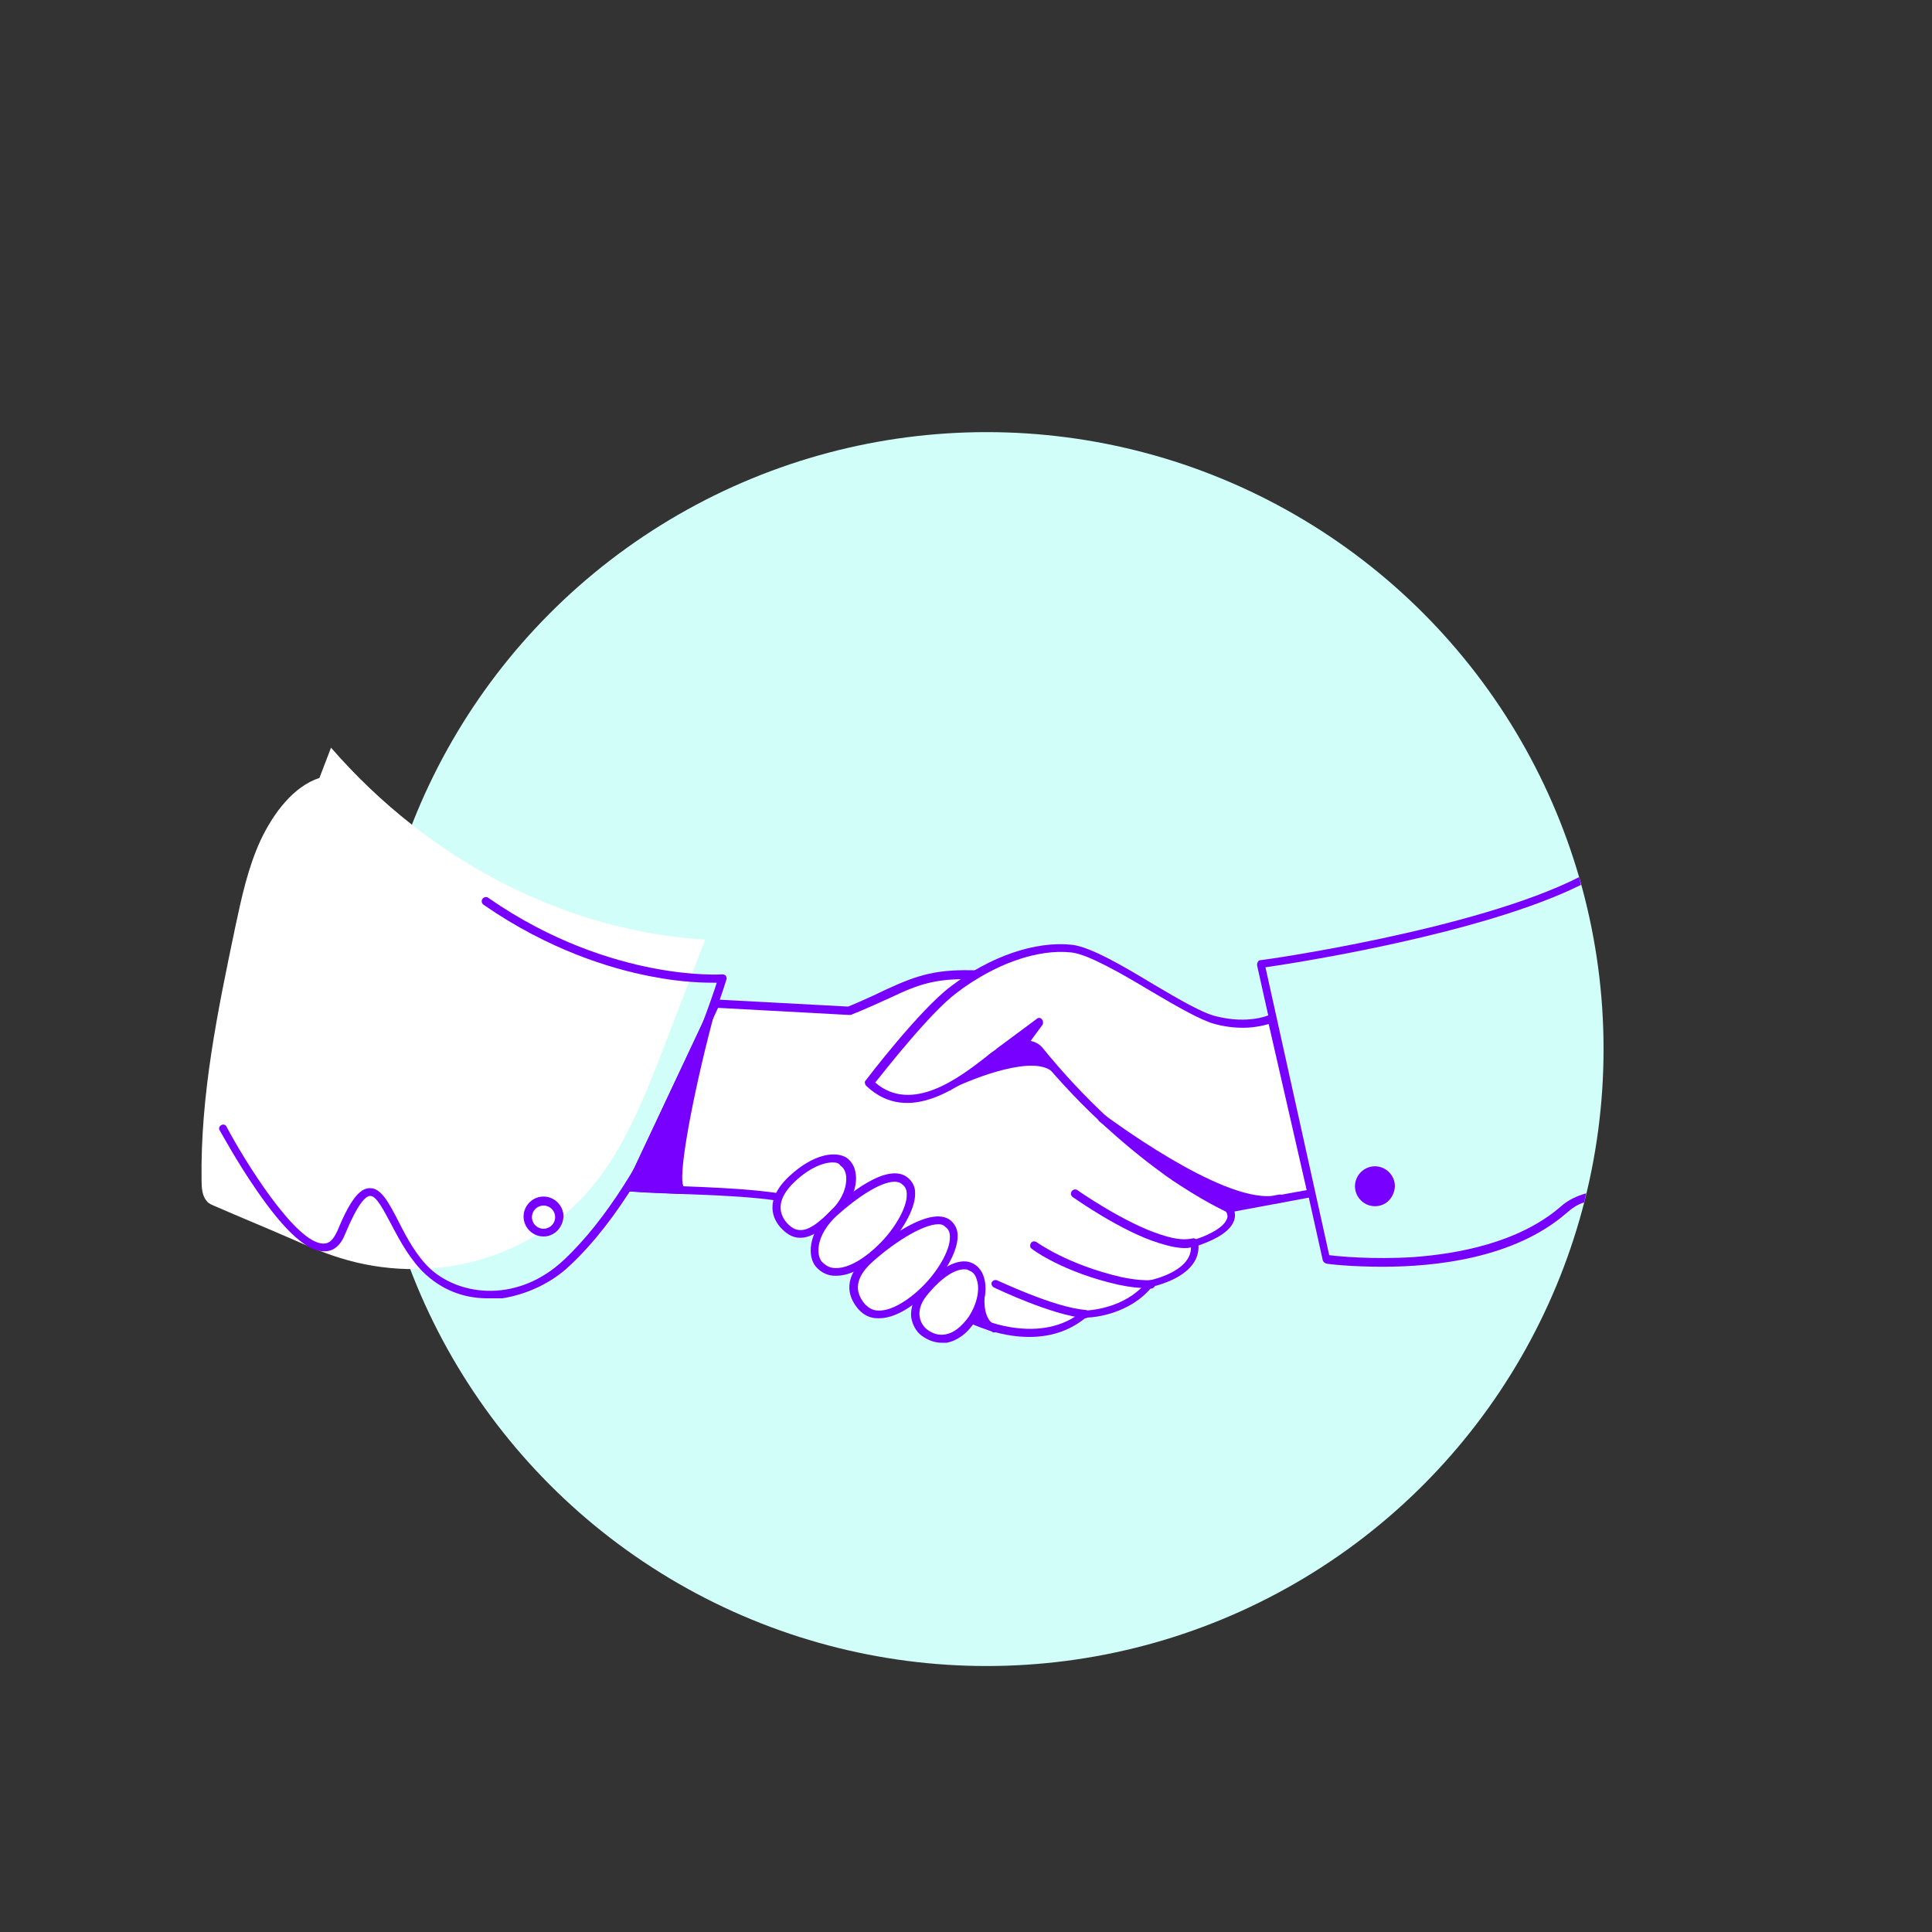 <?xml version="1.0" encoding="utf-8"?>
<!-- Generator: Adobe Illustrator 25.0.1, SVG Export Plug-In . SVG Version: 6.00 Build 0)  -->
<svg version="1.1" id="Ebene_1" xmlns="http://www.w3.org/2000/svg" xmlns:xlink="http://www.w3.org/1999/xlink" x="0px" y="0px"
	 width="300px" height="300px" viewBox="0 0 300 300" style="enable-background:new 0 0 300 300;" xml:space="preserve">
<rect x="0" y="0" width="300" height="300" fill="#333333" stroke="none"/>
<style type="text/css">
	.st0{fill:#FFFFFF;}
	.st1{fill:#7800FF;}
	.st2{fill:#FFFFFF;stroke:#7800FF;stroke-width:2;stroke-linecap:round;stroke-linejoin:round;stroke-miterlimit:10;}
	.st3{fill:none;}
	.st4{fill:none;stroke:#7800FF;stroke-width:2;stroke-linecap:round;stroke-linejoin:round;stroke-miterlimit:10;}
	.st5{fill:#D1FEF8;}
	.st6{fill:none;stroke:#7800FF;stroke-miterlimit:10;}
	.st7{fill:#FFFFFF;stroke:#7800FF;stroke-linecap:round;stroke-linejoin:round;stroke-miterlimit:10;}
</style>
<g>
	<circle class="st5" cx="153.2" cy="162.9" r="95.8"/>
	<path class="st0" d="M51.4,116.1c15.4,17.7,36.5,28.5,58.1,29.8c-2,5.3-4.1,10.6-6.1,15.9c-3.1,8-6.2,16.1-11.4,22.4
		c-9.8,11.9-25.7,15.4-39.3,11.1c-2.6-0.8-5.1-1.9-7.6-3c-3.9-1.7-7.8-3.3-11.7-5c-0.5-0.2-1-0.4-1.3-0.8c-0.7-0.8-0.8-2-0.8-3.2
		c-0.2-13.3,2.5-26.3,5.2-39.2c1-4.7,2-9.4,4-13.7c2-4.2,5.1-8.3,9.1-9.6L51.4,116.1z"/>
	<g>
		<g>
			<path class="st0" d="M111.2,155.9l20.7,1.1c0,0,2.3-0.9,6.2-2.7c4.6-2.1,7.6-3.2,14.1-2.8c0,0,33.2,27.6,38.6,36.2
				c2.1,3.3-5.3,5.4-5.3,5.4c0.7,4.9-6.9,6.3-6.9,6.3c-3.8,4.8-10.1,4.8-10.1,4.8c-7.6,6-17.7,0.7-17.7,0.7s-16.2-14.1-23-17.2
				c-6.8-3.1-21.6-2.6-30-3.3L111.2,155.9z"/>
			<path class="st1" d="M159.8,207.6c-4.9,0-9-2.1-9.3-2.2c0,0-0.1-0.1-0.1-0.1c-0.2-0.1-16.2-14.1-22.9-17.1
				c-4.8-2.2-13.7-2.5-21.6-2.8c-3-0.1-5.9-0.2-8.2-0.4c-0.2,0-0.4-0.1-0.5-0.3c-0.1-0.2-0.1-0.4,0-0.6l13.4-28.5
				c0.1-0.2,0.3-0.4,0.6-0.4l20.5,1.1c0.5-0.2,2.7-1.1,6-2.7c4.8-2.2,7.8-3.2,14.4-2.9c0.1,0,0.3,0.1,0.4,0.1
				c1.4,1.1,33.4,27.8,38.8,36.4c0.5,0.8,0.6,1.6,0.3,2.4c-0.8,2.1-4.1,3.3-5.5,3.8c0.2,4.5-5.9,6.1-7.2,6.4
				c-3.5,4.3-9.1,4.8-10.3,4.8C165.8,206.9,162.7,207.6,159.8,207.6z M151.2,204.3c0.4,0.2,2.7,1.3,5.8,1.8
				c4.4,0.7,8.2-0.1,11.1-2.5c0.1-0.1,0.2-0.1,0.4-0.1c0.1,0,6.1-0.1,9.6-4.5c0.1-0.1,0.2-0.2,0.4-0.2c0.1,0,7-1.4,6.4-5.6
				c0-0.3,0.1-0.6,0.5-0.7c1.2-0.3,4.5-1.6,5.1-3.2c0.2-0.4,0.1-0.8-0.2-1.3c-5.1-8.1-35.9-33.8-38.4-35.9c-6.2-0.3-9,0.6-13.6,2.8
				c-3.9,1.8-6.2,2.7-6.2,2.7c-0.1,0-0.2,0-0.3,0l-20.3-1.1l-12.8,27.3c2.1,0.2,4.6,0.3,7.3,0.4c8,0.3,17,0.7,22.1,2.9
				C134.7,190.1,149.9,203.2,151.2,204.3z"/>
		</g>
		<g>
			<path class="st0" d="M121.6,190.1c-1.2-1.4-2.1-3.9,1.3-7.1c3.3-3.1,6.6-3.8,8.1-2.7c1.8,1.3,1.5,5-1.5,8
				C126.9,191,124.1,193.1,121.6,190.1z"/>
			<path class="st1" d="M124.3,192.2c0,0-0.1,0-0.1,0c-1.1,0-2.1-0.6-3-1.6l0,0c-1-1.1-2.8-4.1,1.4-8c3.8-3.5,7.2-3.9,8.9-2.8
				c0.8,0.6,1.3,1.5,1.4,2.7c0.2,2.1-0.9,4.4-2.8,6.3C128.3,190.4,126.3,192.2,124.3,192.2z M129.3,180.5c-1.5,0-3.7,0.9-5.9,3
				c-3.2,3-2.2,5.2-1.3,6.3l0,0c0.7,0.8,1.4,1.2,2.1,1.2c1.5,0.1,3.2-1.4,4.8-3c2-1.9,2.5-4,2.4-5.3c-0.1-0.8-0.4-1.4-0.9-1.7
				C130.3,180.6,129.8,180.5,129.3,180.5z"/>
		</g>
		<g>
			<path class="st0" d="M127.2,196.3c-1.2-1.4-1.1-4.7,2.3-7.9c3.3-3.1,8.7-6.9,11.1-4.9c2.4,2-0.7,7.3-3.7,10.3
				C134.2,196.3,129.7,199.2,127.2,196.3z"/>
			<path class="st1" d="M129.9,198.1c-0.1,0-0.1,0-0.2,0c-1.2,0-2.2-0.5-3-1.4c-1.3-1.5-1.4-5.2,2.4-8.8c2-1.9,8.7-7.7,11.9-5
				c0.7,0.6,1.1,1.4,1.1,2.3c0.1,2.7-2.4,6.5-4.8,8.9C136.3,195.1,133,198.1,129.9,198.1z M138.9,183.5c-2.2,0-5.9,2.5-9,5.3
				c-3.2,3-3.2,6-2.3,7.1l0,0c0.6,0.6,1.2,1,2.1,1c2.2,0.1,4.9-1.8,6.7-3.6c2.3-2.2,4.5-5.7,4.4-7.9c0-0.6-0.2-1.1-0.6-1.4
				C139.8,183.6,139.4,183.5,138.9,183.5z"/>
		</g>
		<g>
			<path class="st0" d="M133.8,202.9c-1.2-1.4-2.5-3.9,1-7.1c3.3-3.1,10-7.8,12.4-5.7c2.4,2-0.7,7.3-3.7,10.3
				C140.9,202.9,136.4,205.8,133.8,202.9z"/>
			<path class="st1" d="M136.5,204.7c-0.1,0-0.1,0-0.2,0c-1.2,0-2.2-0.5-3-1.4c-1.3-1.5-2.8-4.4,1-8c2.6-2.5,10.2-8.3,13.3-5.8
				c0.7,0.6,1.1,1.4,1.1,2.3c0.1,2.7-2.4,6.5-4.8,8.9C143,201.7,139.7,204.7,136.5,204.7z M145.7,190.1c-2.6,0-7.5,3.3-10.5,6.1
				c-2.3,2.2-2.6,4.3-0.9,6.3l0,0c0.6,0.6,1.2,1,2.1,1c2.1,0.1,4.9-1.8,6.7-3.6c2.3-2.2,4.5-5.7,4.4-7.9c0-0.6-0.2-1.1-0.6-1.4
				C146.5,190.2,146.2,190.1,145.7,190.1z"/>
		</g>
		<g>
			<path class="st1" d="M184,193.8c-1,0-2.2-0.2-4.1-0.8c-5.8-1.8-13-6.9-13.3-7.1c-0.3-0.2-0.4-0.6-0.2-0.9
				c0.2-0.3,0.6-0.4,0.9-0.2c0.1,0.1,7.3,5.1,12.9,6.9c2.7,0.9,4,0.8,5,0.6c0.3-0.1,0.7,0.2,0.7,0.5s-0.2,0.7-0.5,0.7
				C185.1,193.7,184.6,193.8,184,193.8z"/>
		</g>
		<g>
			<path class="st1" d="M177.8,200c-0.9,0-2.2-0.1-4.1-0.5c-8.5-1.9-13.3-5.4-13.5-5.6c-0.3-0.2-0.3-0.6-0.1-0.9
				c0.2-0.3,0.6-0.3,0.9-0.1c0,0,4.8,3.5,13.1,5.4c2.4,0.5,3.6,0.5,4.6,0.5c0.3,0,0.6,0.2,0.7,0.6c0,0.3-0.2,0.6-0.6,0.7
				C178.4,200,178.1,200,177.8,200z"/>
		</g>
		<g>
			<path class="st1" d="M168.5,204.7C168.5,204.7,168.4,204.7,168.5,204.7c-5.2-0.5-13.8-4.6-14.2-4.8c-0.3-0.2-0.4-0.5-0.3-0.8
				c0.2-0.3,0.5-0.4,0.8-0.3c0.1,0,8.8,4.2,13.7,4.6c0.3,0,0.6,0.3,0.6,0.7C169.1,204.5,168.8,204.7,168.5,204.7z"/>
		</g>
		<g>
			<path class="st1" d="M75.7,201.6c-2.9,0-6.4-0.8-9.6-3.7c-2.3-2.1-4-5.2-5.3-7.7c-1.2-2.2-2.3-4.5-3.3-4.5c0,0,0,0,0,0
				c-0.7,0-1.9,1.1-3.9,5.9c-0.7,1.8-1.8,2.7-3.2,2.7c-2.6,0.1-6.1-3-10.5-9.4c-3.2-4.6-5.7-9.3-5.8-9.4c-0.2-0.3,0-0.7,0.3-0.8
				c0.3-0.2,0.7,0,0.8,0.3c2.7,5.1,10.7,18.1,15,18.1c0,0,0.1,0,0.1,0c0.9,0,1.5-0.7,2.1-2c1.9-4.6,3.4-6.6,5-6.6c0,0,0.1,0,0.1,0
				c1.7,0,2.9,2.3,4.4,5.2c1.3,2.6,2.9,5.5,5,7.4c4.7,4.2,13.6,5.2,20.7-1.5c13.4-12.6,22.1-38.1,23.7-43c-1.6,0-5.3,0-10.3-1
				c-6.2-1.2-15.8-4.1-25.9-11.1c-0.3-0.2-0.4-0.6-0.2-0.9c0.2-0.3,0.6-0.4,0.9-0.2c9.9,6.9,19.3,9.7,25.4,10.9c6.6,1.3,10.9,1,11,1
				c0.2,0,0.4,0.1,0.5,0.2c0.1,0.2,0.2,0.4,0.1,0.6c-0.1,0.3-9.2,30.3-24.3,44.4c-2.8,2.7-6.7,4.5-10.5,5.1
				C77.3,201.6,76.5,201.6,75.7,201.6z"/>
		</g>
		<g>
			<path class="st1" d="M147.5,168.7c0,0,12.9-6.5,16.6-2.4l-3.7-6.6l-8.8,1.2l-3.5,4.7L147.5,168.7z"/>
			<path class="st1" d="M147.5,169.3c-0.1,0-0.3,0-0.4-0.1c-0.2-0.1-0.3-0.4-0.2-0.6l0.6-3.2c0-0.1,0.1-0.2,0.1-0.3l3.5-4.7
				c0.1-0.1,0.3-0.2,0.4-0.2l8.8-1.2c0.3,0,0.5,0.1,0.6,0.3l3.7,6.6c0.2,0.3,0.1,0.6-0.2,0.8c-0.3,0.2-0.6,0.2-0.8-0.1
				c-2.8-3-12.4,0.8-15.9,2.5C147.7,169.3,147.6,169.3,147.5,169.3z M148.7,165.8l-0.3,1.8c2.8-1.3,9.9-4.2,14.1-3l-2.4-4.3
				l-8.1,1.1L148.7,165.8z"/>
		</g>
		<g>
			<path class="st0" d="M135,168.2c0,0,8.3-10.9,13-14.5c6.3-4.8,13.2-6.9,18.4-6.4c5.1,0.6,17.6,9.9,22.3,11.1
				c5.4,1.3,8.7-0.3,8.7-0.3l6.2,27.1l-12.9,2.4c0,0-14.6-6.4-29.4-24.6c-1-1.2-3.9-1.2-6.2,0.3C151.9,165.5,142.3,175.1,135,168.2z
				"/>
			<path class="st1" d="M190.8,188.3c-0.1,0-0.2,0-0.3-0.1c-0.2-0.1-3.8-1.7-9.3-5.5c-5-3.6-12.7-9.8-20.4-19.3
				c-0.7-0.8-3.2-1-5.3,0.4c-0.5,0.3-1.1,0.8-1.8,1.3c-4.4,3.4-12.6,9.8-19.2,3.5c-0.2-0.2-0.3-0.6-0.1-0.8
				c0.3-0.4,8.4-11,13.2-14.6c6.1-4.7,13.2-7.1,18.8-6.5c2.9,0.3,8,3.3,12.8,6.2c3.9,2.3,7.5,4.4,9.6,4.9c5.1,1.3,8.3-0.2,8.3-0.2
				c0.2-0.1,0.4-0.1,0.5,0c0.2,0.1,0.3,0.2,0.3,0.4l6.2,27.1c0,0.2,0,0.3-0.1,0.5c-0.1,0.1-0.2,0.2-0.4,0.3l-12.9,2.4
				C190.9,188.3,190.8,188.3,190.8,188.3z M158.9,161.5c1.2,0,2.3,0.4,2.9,1.1c13.7,16.9,27.3,23.6,29,24.4l12.1-2.2L197,159
				c-1.3,0.4-4.3,1.1-8.4,0c-2.2-0.6-6-2.8-9.9-5.1c-4.5-2.7-9.7-5.7-12.3-6c-5.3-0.6-12,1.8-17.9,6.3c-4.1,3.1-10.9,11.8-12.6,13.9
				c5.7,4.9,13.1-0.8,17.1-3.9c0.7-0.6,1.4-1.1,1.9-1.4C156.1,161.9,157.6,161.5,158.9,161.5z"/>
		</g>
		<g>
			<path class="st1" d="M110,158.4c0,0-6.5,24.9-4.1,26.4l-8-0.4L110,158.4z"/>
			<path class="st1" d="M105.8,185.4C105.8,185.4,105.8,185.4,105.8,185.4l-8.1-0.4c-0.2,0-0.4-0.1-0.5-0.3c-0.1-0.2-0.1-0.4,0-0.6
				l12.2-25.9c0.1-0.3,0.5-0.4,0.8-0.3c0.3,0.1,0.5,0.4,0.4,0.7c-3,11.4-5.5,24.5-4.4,25.7c0.2,0.2,0.3,0.4,0.3,0.7
				C106.4,185.2,106.1,185.4,105.8,185.4z M98.7,183.7l6.1,0.3c-0.3-1.5-0.1-4.9,1.6-13.2c0.5-2.3,1-4.6,1.5-6.5L98.7,183.7z"/>
		</g>
		<g>
			<path class="st1" d="M152.4,200.2c0,0-1,4.8,1.9,6.1l-3.2-1.4L152.4,200.2z"/>
			<path class="st1" d="M154.3,206.9c-0.1,0-0.2,0-0.2-0.1l-3.2-1.4c-0.3-0.1-0.4-0.4-0.4-0.7l1.3-4.7c0.1-0.3,0.4-0.5,0.7-0.4
				c0.3,0.1,0.5,0.4,0.5,0.7c0,0-0.8,4.4,1.5,5.4c0.3,0.1,0.5,0.5,0.3,0.8C154.8,206.8,154.6,206.9,154.3,206.9z M151.9,204.6
				l0.2,0.1c0-0.1-0.1-0.3-0.1-0.4L151.9,204.6z"/>
		</g>
		<g>
			<path class="st0" d="M143.5,206.9c-1.4-1.1-2.1-3.5-0.2-6c2.8-3.6,5.7-5,7.3-4.3c2,0.9,2.5,4.6,0.2,8.2
				C148.8,207.9,146,208.8,143.5,206.9z"/>
			<path class="st1" d="M146.2,208.5c-1.1,0-2.1-0.4-3.1-1.1c-0.9-0.7-1.4-1.7-1.6-2.8c-0.1-0.9,0-2.4,1.3-4c2.9-3.7,6-5.4,8.1-4.5
				c0.9,0.4,1.6,1.2,1.9,2.3c0.6,2,0,4.5-1.4,6.8c-1.2,1.9-2.8,3-4.4,3.3C146.7,208.5,146.5,208.5,146.2,208.5z M149.7,197.1
				c-1.4,0-3.5,1.2-5.9,4.2c-1,1.3-1.1,2.4-1,3.1c0.1,0.8,0.5,1.5,1.1,2l0,0c0.9,0.7,1.9,1,2.9,0.8c1.3-0.2,2.5-1.2,3.6-2.7
				c1.5-2.3,1.7-4.5,1.3-5.7c-0.2-0.8-0.6-1.3-1.2-1.5C150.2,197.1,150,197.1,149.7,197.1z"/>
		</g>
		<g>
			<path class="st1" d="M171.1,173.8c0,0,19.4,14.7,27.4,12.4l-7.8,1.4l-8.4-4.9L171.1,173.8z"/>
			<path class="st1" d="M190.8,188.3c-0.1,0-0.2,0-0.3-0.1l-8.4-4.9c0,0,0,0-0.1-0.1l-11.2-9c-0.3-0.2-0.3-0.6-0.1-0.9
				c0.2-0.3,0.6-0.3,0.9-0.1c0.2,0.1,17.7,13.3,25.9,12.5l1.1-0.2c0.3-0.1,0.6,0.1,0.7,0.5c0.1,0.3-0.1,0.7-0.4,0.7
				c-0.3,0.1-0.7,0.2-1.1,0.2l-6.8,1.2C190.9,188.3,190.8,188.3,190.8,188.3z M182.7,182.2l8.1,4.8l2.3-0.4
				c-3.4-0.9-7.3-2.7-10.9-4.8L182.7,182.2z"/>
		</g>
		<g>
			<polygon class="st1" points="155.2,163.4 161.4,158.7 158.6,162.5 			"/>
			<path class="st1" d="M155.2,164c-0.2,0-0.5-0.1-0.6-0.4c-0.1-0.3,0-0.6,0.2-0.8l6.2-4.6c0.2-0.2,0.6-0.2,0.8,0.1
				c0.2,0.2,0.2,0.6,0.1,0.8l-2.8,3.8c-0.1,0.1-0.2,0.2-0.4,0.2l-3.4,0.9C155.3,164,155.2,164,155.2,164z M158.4,161.7L158,162
				l0.2,0L158.4,161.7z"/>
		</g>
		<g>
			<circle class="st1" cx="213.5" cy="184.3" r="2.4"/>
			<path class="st1" d="M213.5,187.3c-1.7,0-3.1-1.4-3.1-3.1c0-1.7,1.4-3.1,3.1-3.1c1.7,0,3.1,1.4,3.1,3.1
				C216.5,186,215.2,187.3,213.5,187.3z M213.5,182.5c-1,0-1.8,0.8-1.8,1.8c0,1,0.8,1.8,1.8,1.8c1,0,1.8-0.8,1.8-1.8
				C215.3,183.3,214.5,182.5,213.5,182.5z"/>
		</g>
		<g>
			<circle class="st0" cx="84.4" cy="189" r="2.4"/>
			<path class="st1" d="M84.4,192c-1.7,0-3.1-1.4-3.1-3.1c0-1.7,1.4-3.1,3.1-3.1c1.7,0,3.1,1.4,3.1,3.1
				C87.4,190.6,86.1,192,84.4,192z M84.4,187.2c-1,0-1.8,0.8-1.8,1.8c0,1,0.8,1.8,1.8,1.8s1.8-0.8,1.8-1.8
				C86.2,188,85.4,187.2,84.4,187.2z"/>
		</g>
	</g>
	<path class="st1" d="M246,186.7c0.1-0.5,0.2-0.9,0.3-1.4c-1.4,0.4-2.8,1-4,2.1c-6.5,5.6-16,7.3-22.8,7.8
		c-6.3,0.4-11.6-0.1-13.1-0.3l-9.9-44.7c4.9-0.7,33.7-5.2,49-12.8c-0.1-0.4-0.2-0.8-0.3-1.2c-16.1,8.2-49.1,12.9-49.5,12.9
		c-0.2,0-0.3,0.1-0.4,0.3s-0.1,0.3-0.1,0.5l10.2,45.8c0.1,0.3,0.3,0.4,0.5,0.5c0.4,0.1,3.9,0.5,8.8,0.5c8.2,0,20.4-1.3,28.5-8.3
		C244.1,187.6,245,187,246,186.7z"/>
</g>
</svg>
